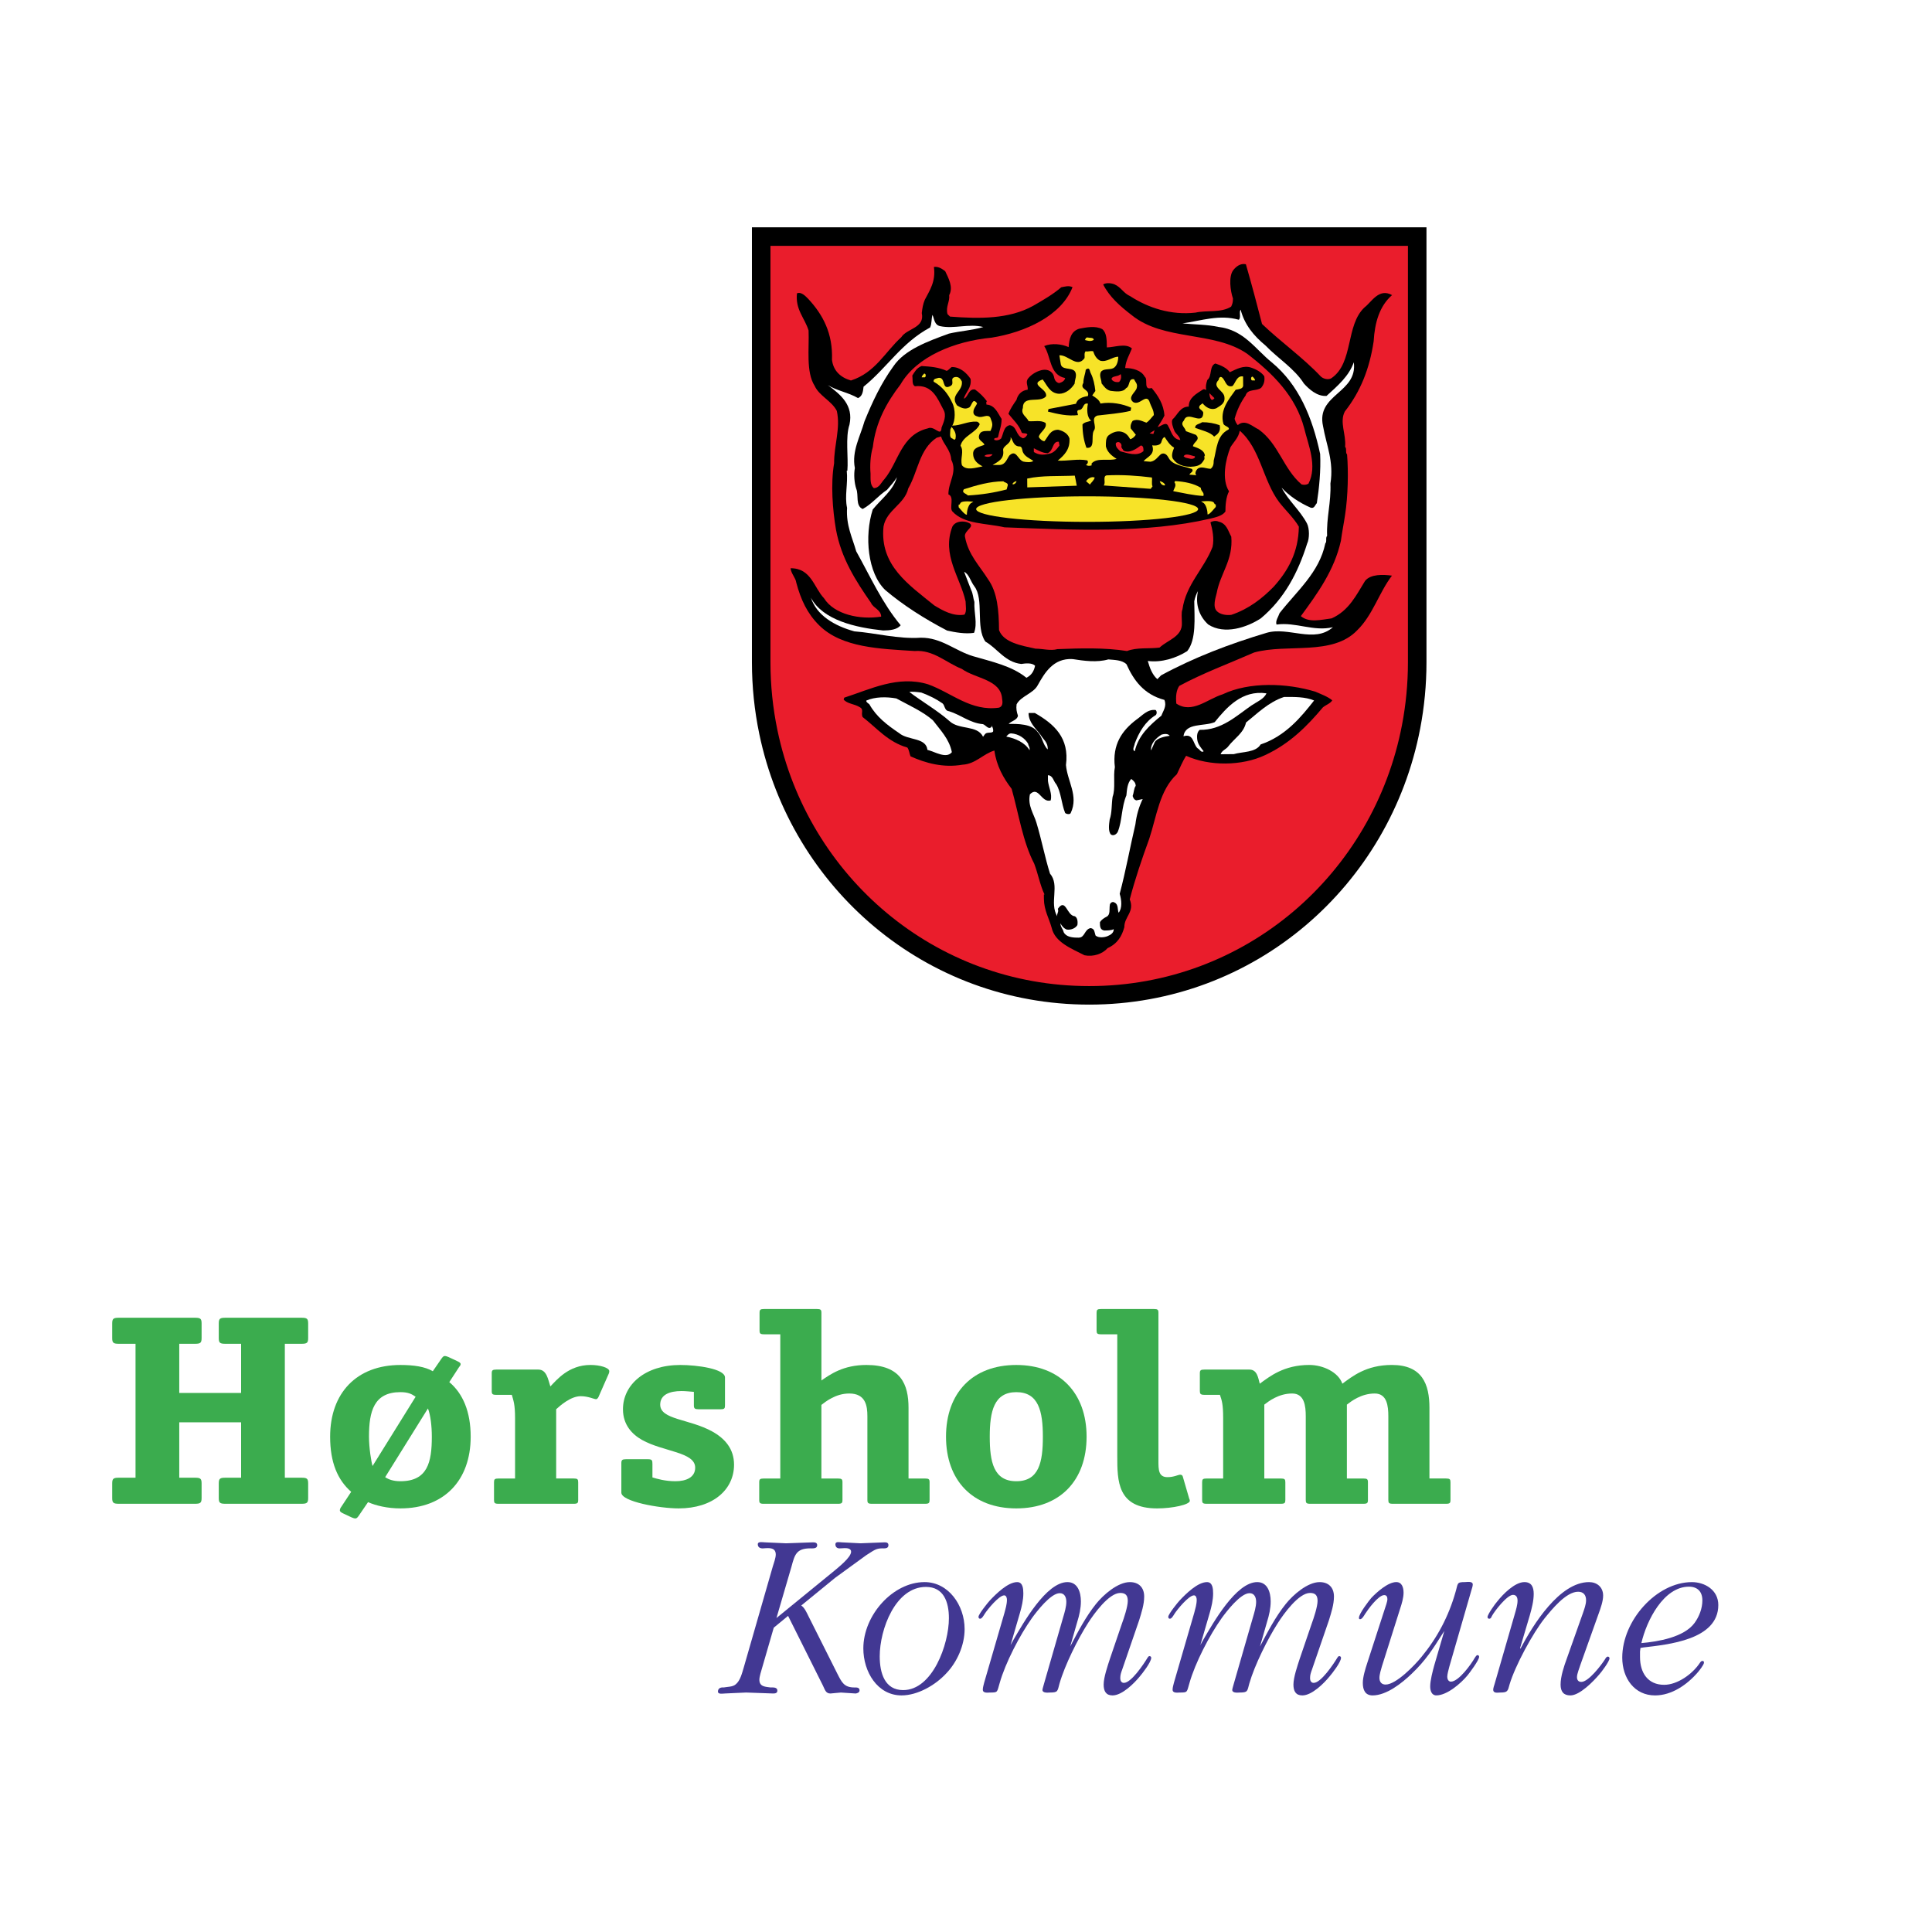 <?xml version="1.0" encoding="utf-8"?>
<!-- Generator: Adobe Illustrator 13.0.0, SVG Export Plug-In . SVG Version: 6.00 Build 14948)  -->
<!DOCTYPE svg PUBLIC "-//W3C//DTD SVG 1.0//EN" "http://www.w3.org/TR/2001/REC-SVG-20010904/DTD/svg10.dtd">
<svg version="1.0" id="Layer_1" xmlns="http://www.w3.org/2000/svg" xmlns:xlink="http://www.w3.org/1999/xlink" x="0px" y="0px"
	 width="192.756px" height="192.756px" viewBox="0 0 192.756 192.756" enable-background="new 0 0 192.756 192.756"
	 xml:space="preserve">
<g>
	<polygon fill-rule="evenodd" clip-rule="evenodd" fill="#FFFFFF" points="0,0 192.756,0 192.756,192.756 0,192.756 0,0 	"/>
	<path fill-rule="evenodd" clip-rule="evenodd" fill="#3BAC4E" d="M30.745,149.463c0,0.487-0.129,0.569-0.678,0.569h-7.562
		c-0.549,0-0.678-0.082-0.678-0.569v-1.464c0-0.487,0.129-0.568,0.678-0.568h1.551v-5.528h-6.171v5.528h1.55
		c0.55,0,0.679,0.081,0.679,0.568v1.464c0,0.487-0.129,0.569-0.679,0.569h-7.56c-0.55,0-0.68-0.082-0.68-0.569v-1.464
		c0-0.487,0.13-0.568,0.68-0.568h1.647v-13.36h-1.647c-0.55,0-0.68-0.081-0.68-0.569v-1.463c0-0.486,0.13-0.568,0.68-0.568h7.56
		c0.55,0,0.679,0.082,0.679,0.568v1.463c0,0.488-0.129,0.569-0.679,0.569h-1.55v4.905h6.171v-4.905h-1.551
		c-0.549,0-0.678-0.081-0.678-0.569v-1.463c0-0.486,0.129-0.568,0.678-0.568h7.562c0.548,0,0.678,0.082,0.678,0.568v1.463
		c0,0.488-0.129,0.569-0.678,0.569h-1.649v13.36h1.649c0.548,0,0.678,0.081,0.678,0.568V149.463L30.745,149.463z"/>
	<path fill-rule="evenodd" clip-rule="evenodd" fill="#3BAC4E" d="M44.827,137.893c1.357,1.138,2.133,2.953,2.133,5.446
		c0,4.362-2.649,7.154-7.011,7.154c-1.293,0-2.424-0.271-3.231-0.624l-0.905,1.327c-0.096,0.136-0.193,0.299-0.355,0.299
		c-0.13,0-0.258-0.054-0.387-0.108l-0.808-0.38c-0.227-0.107-0.355-0.189-0.355-0.325c0-0.107,0.064-0.244,0.128-0.325l1.002-1.518
		c-1.357-1.191-2.1-2.927-2.1-5.5c0-4.363,2.649-7.155,7.012-7.155c1.325,0,2.455,0.164,3.231,0.624l0.84-1.22
		c0.097-0.135,0.194-0.298,0.355-0.298c0.129,0,0.259,0.055,0.387,0.108l0.808,0.38c0.227,0.108,0.388,0.189,0.388,0.324
		c0,0.109-0.097,0.217-0.162,0.299L44.827,137.893L44.827,137.893z M38.429,147.376c0.356,0.244,0.841,0.406,1.52,0.406
		c2.713,0,3.134-1.896,3.134-4.443c0-1.057-0.13-2.168-0.387-2.818L38.429,147.376L38.429,147.376z M41.467,139.354
		c-0.387-0.271-0.743-0.46-1.518-0.46c-2.65,0-3.135,1.923-3.135,4.444c0,1.11,0.227,2.521,0.356,2.926L41.467,139.354
		L41.467,139.354z"/>
	<path fill-rule="evenodd" clip-rule="evenodd" fill="#3BAC4E" d="M57.688,149.652c0,0.298-0.064,0.38-0.452,0.38h-7.497
		c-0.387,0-0.451-0.082-0.451-0.38v-1.762c0-0.298,0.064-0.379,0.451-0.379h1.649v-6.042c0-1.355-0.162-1.735-0.323-2.305h-1.551
		c-0.388,0-0.453-0.081-0.453-0.38v-1.761c0-0.298,0.065-0.38,0.453-0.38h4.2c0.84,0,0.969,1.004,1.195,1.681
		c0.614-0.624,1.809-2.142,4.006-2.142c0.938,0,1.875,0.271,1.875,0.624c0,0.109-0.034,0.217-0.066,0.271l-1.001,2.275
		c-0.033,0.082-0.13,0.245-0.26,0.245c-0.193,0-0.774-0.299-1.518-0.299c-1.002,0-2.036,0.921-2.456,1.301v6.91h1.745
		c0.388,0,0.452,0.081,0.452,0.379V149.652L57.688,149.652z"/>
	<path fill-rule="evenodd" clip-rule="evenodd" fill="#3BAC4E" d="M69.228,138.866c-0.387-0.026-0.807-0.081-1.227-0.081
		c-1.228,0-2.132,0.38-2.132,1.355c0,1.518,2.908,1.409,5.202,2.684c1.26,0.704,2.165,1.734,2.165,3.306
		c0,2.493-2.101,4.363-5.525,4.363c-1.907,0-5.719-0.679-5.719-1.571v-2.955c0-0.298,0.097-0.38,0.453-0.38h2.196
		c0.42,0,0.453,0.109,0.453,0.489v1.327c0.453,0.135,1.26,0.379,2.294,0.379c1.066,0,1.971-0.379,1.971-1.354
		c0-1.571-3.166-1.571-5.298-2.764c-0.97-0.542-1.907-1.49-1.907-3.062c0-2.467,2.229-4.418,5.719-4.418
		c1.68,0,4.459,0.38,4.459,1.248v2.79c0,0.299-0.065,0.38-0.421,0.38h-2.229c-0.355,0-0.453-0.081-0.453-0.38V138.866
		L69.228,138.866z"/>
	<path fill-rule="evenodd" clip-rule="evenodd" fill="#3BAC4E" d="M92.744,149.652c0,0.298-0.064,0.38-0.452,0.38h-5.3
		c-0.387,0-0.453-0.082-0.453-0.38v-8.346c0-1.03-0.161-2.276-1.809-2.276c-1.357,0-2.358,0.812-2.779,1.138v7.344H83.6
		c0.387,0,0.453,0.081,0.453,0.379v1.762c0,0.298-0.065,0.38-0.453,0.38h-7.399c-0.388,0-0.452-0.082-0.452-0.38v-1.762
		c0-0.298,0.064-0.379,0.452-0.379h1.648v-14.389h-1.616c-0.388,0-0.452-0.082-0.452-0.38v-1.761c0-0.299,0.064-0.38,0.452-0.38
		H81.5c0.387,0,0.453,0.081,0.453,0.38v6.747c0.872-0.597,2.165-1.546,4.49-1.546c3.426,0,4.201,1.925,4.201,4.282v7.046h1.649
		c0.387,0,0.452,0.081,0.452,0.379V149.652L92.744,149.652z"/>
	<path fill-rule="evenodd" clip-rule="evenodd" fill="#3BAC4E" d="M101.396,150.493c-4.361,0-7.012-2.792-7.012-7.154
		c0-4.363,2.65-7.155,7.012-7.155c4.33,0,7.013,2.792,7.013,7.155C108.409,147.701,105.759,150.493,101.396,150.493L101.396,150.493
		z M104.047,143.339c0-2.521-0.421-4.444-2.65-4.444c-2.229,0-2.649,1.923-2.649,4.444c0,2.521,0.389,4.443,2.649,4.443
		C103.659,147.782,104.047,145.886,104.047,143.339L104.047,143.339z"/>
	<path fill-rule="evenodd" clip-rule="evenodd" fill="#3BAC4E" d="M111.472,133.123h-1.615c-0.388,0-0.451-0.082-0.451-0.38v-1.761
		c0-0.299,0.063-0.38,0.451-0.38h5.268c0.387,0,0.452,0.081,0.452,0.38v14.768c0,0.867,0,1.626,0.904,1.626
		c0.646,0,1.066-0.244,1.26-0.244c0.13,0,0.227,0.055,0.259,0.162l0.647,2.224c0.031,0.053,0.063,0.135,0.063,0.217
		c0,0.379-1.713,0.759-3.263,0.759c-3.976,0-3.976-2.737-3.976-5.231V133.123L111.472,133.123z"/>
	<path fill-rule="evenodd" clip-rule="evenodd" fill="#3BAC4E" d="M144.717,149.652c0,0.298-0.064,0.38-0.451,0.38h-5.3
		c-0.389,0-0.452-0.082-0.452-0.38v-8.346c0-1.03-0.13-2.276-1.356-2.276c-1.358,0-2.359,0.785-2.779,1.11v7.371h1.647
		c0.388,0,0.453,0.081,0.453,0.379v1.762c0,0.298-0.065,0.38-0.453,0.38h-5.299c-0.388,0-0.451-0.082-0.451-0.38v-8.346
		c0-1.03-0.131-2.276-1.358-2.276c-1.356,0-2.358,0.785-2.778,1.11v7.371h1.647c0.388,0,0.452,0.081,0.452,0.379v1.762
		c0,0.298-0.064,0.38-0.452,0.38h-7.399c-0.388,0-0.451-0.082-0.451-0.38v-1.762c0-0.298,0.063-0.379,0.451-0.379h1.647v-6.042
		c0-1.355-0.128-1.735-0.322-2.305h-1.551c-0.388,0-0.453-0.108-0.453-0.38v-1.761c0-0.298,0.065-0.38,0.453-0.38h4.491
		c0.774,0,0.872,0.813,1.033,1.409c0.97-0.704,2.392-1.87,4.944-1.87c1.389,0,2.907,0.733,3.296,1.87
		c0.969-0.704,2.357-1.87,4.943-1.87c3.037,0,3.747,1.925,3.747,4.282v7.046h1.649c0.387,0,0.451,0.081,0.451,0.379V149.652
		L144.717,149.652z"/>
	<path fill-rule="evenodd" clip-rule="evenodd" fill="#423893" d="M76.035,166.408c-0.091,0.313-0.272,0.867-0.272,1.18
		c0,0.722,0.635,0.697,1.112,0.77c0.227,0,0.682-0.048,0.682,0.312c0,0.265-0.227,0.289-0.432,0.289
		c-0.885-0.024-1.793-0.072-2.679-0.096c-0.704,0.023-1.408,0.071-2.112,0.096c-0.182,0-0.704,0.12-0.704-0.192
		c0-0.361,0.319-0.434,0.568-0.409c0.386-0.072,0.908-0.048,1.204-0.312c0.454-0.361,0.635-1.131,0.795-1.659l2.906-10.104
		c0.092-0.288,0.295-0.865,0.295-1.179c0-0.721-0.635-0.674-1.226-0.625c-0.249,0.024-0.567-0.049-0.567-0.408
		c0-0.313,0.522-0.192,0.703-0.192c0.705,0.023,1.409,0.071,2.113,0.096c0.885-0.024,1.794-0.072,2.679-0.096
		c0.205,0,0.432,0.023,0.432,0.288c0,0.361-0.454,0.312-0.682,0.312c-1.408,0-1.567,0.65-1.885,1.828l-1.498,5.124l5.744-4.69
		c0.364-0.313,1.704-1.348,1.704-1.925c0-0.337-0.409-0.36-0.636-0.36l-0.432,0.023c-0.227,0.024-0.5-0.049-0.5-0.408
		c0-0.313,0.455-0.192,0.614-0.192c0.635,0.023,1.271,0.071,1.884,0.096c0.794-0.024,1.612-0.072,2.407-0.096
		c0.182,0,0.387,0.023,0.387,0.288c0,0.361-0.41,0.312-0.613,0.312c-0.636,0-0.818,0.193-1.59,0.675l-3.11,2.261l-3.384,2.766
		c0.341,0.24,0.522,0.674,0.727,1.083l2.862,5.7c0.454,0.891,0.681,1.396,1.726,1.396c0.181,0,0.5-0.024,0.5,0.288
		c0,0.218-0.228,0.289-0.386,0.313c-0.5-0.024-0.977-0.072-1.476-0.096c-0.341,0.023-0.704,0.071-1.044,0.096
		c-0.477,0-0.545-0.385-0.75-0.794l-3.474-6.952l-1.43,1.179L76.035,166.408L76.035,166.408z"/>
	<path fill-rule="evenodd" clip-rule="evenodd" fill="#423893" d="M94.4,166.962c-1.09,1.18-2.861,2.189-4.451,2.189
		c-2.407,0-3.814-2.357-3.814-4.69c0-3.32,2.952-6.615,6.108-6.615c2.384,0,3.996,2.31,3.996,4.69
		C96.24,164.147,95.49,165.832,94.4,166.962L94.4,166.962z M92.38,158.327c-3.043,0-4.61,4.233-4.61,6.927
		c0,1.66,0.499,3.368,2.339,3.368c2.929,0,4.563-4.571,4.563-7.168C94.673,159.818,94.15,158.327,92.38,158.327L92.38,158.327z"/>
	<path fill-rule="evenodd" clip-rule="evenodd" fill="#423893" d="M101.119,163.595c1-1.707,3.271-5.749,5.382-5.749
		c1.022,0,1.34,1.011,1.34,1.924c0,0.698-0.159,1.395-0.363,2.045l-0.704,2.453c0.771-1.467,1.545-2.958,2.566-4.233
		c0.727-0.914,2.18-2.188,3.384-2.188c0.885,0,1.431,0.529,1.431,1.442c0,0.795-0.273,1.612-0.5,2.358l-1.704,4.955
		c-0.113,0.312-0.182,0.505-0.182,0.842c0,0.24,0.114,0.457,0.364,0.457c0.727,0,1.975-1.876,2.339-2.478
		c0.045-0.072,0.113-0.192,0.204-0.192c0.113,0,0.181,0.072,0.181,0.168c0,0.434-0.885,1.563-1.134,1.853
		c-0.568,0.698-1.772,1.9-2.726,1.9c-0.658,0-0.886-0.434-0.886-1.082c0-0.722,0.409-1.901,0.636-2.599l1.181-3.463
		c0.205-0.554,0.591-1.709,0.591-2.286s-0.25-0.794-0.75-0.794c-1.135,0-2.634,2.093-3.202,2.982
		c-1.021,1.587-2.338,4.234-2.86,6.062c-0.204,0.745-0.136,0.891-0.931,0.891c-0.159,0-0.771,0.096-0.771-0.266
		c0-0.096,0.159-0.601,0.181-0.697l1.885-6.543c0.138-0.457,0.317-1.059,0.317-1.539c0-0.457-0.18-0.867-0.658-0.867
		c-0.907,0-2.316,1.853-2.77,2.479c-1.203,1.684-2.657,4.475-3.225,6.496c-0.272,0.912-0.159,0.938-0.954,0.938
		c-0.228,0-0.726,0.096-0.726-0.289c0-0.217,0.091-0.505,0.136-0.698l2.021-6.952c0.114-0.433,0.25-0.865,0.25-1.321
		c0-0.17-0.068-0.434-0.272-0.434c-0.521,0-1.681,1.419-1.952,1.852c-0.091,0.144-0.273,0.481-0.454,0.481
		c-0.114,0-0.159-0.096-0.159-0.192c0-0.266,0.953-1.443,1.135-1.636c0.613-0.649,1.795-1.828,2.725-1.828
		c0.567,0,0.613,0.673,0.613,1.131c0,0.649-0.158,1.322-0.34,1.947l-0.932,3.2L101.119,163.595L101.119,163.595z"/>
	<path fill-rule="evenodd" clip-rule="evenodd" fill="#423893" d="M120.055,163.595c0.998-1.707,3.269-5.749,5.381-5.749
		c1.021,0,1.34,1.011,1.34,1.924c0,0.698-0.159,1.395-0.363,2.045l-0.704,2.453c0.772-1.467,1.544-2.958,2.566-4.233
		c0.726-0.914,2.18-2.188,3.384-2.188c0.884,0,1.43,0.529,1.43,1.442c0,0.795-0.272,1.612-0.499,2.358l-1.704,4.955
		c-0.113,0.312-0.182,0.505-0.182,0.842c0,0.24,0.114,0.457,0.364,0.457c0.726,0,1.975-1.876,2.339-2.478
		c0.045-0.072,0.113-0.192,0.204-0.192c0.114,0,0.182,0.072,0.182,0.168c0,0.434-0.886,1.563-1.136,1.853
		c-0.567,0.698-1.771,1.9-2.724,1.9c-0.659,0-0.887-0.434-0.887-1.082c0-0.722,0.409-1.901,0.636-2.599l1.182-3.463
		c0.204-0.554,0.59-1.709,0.59-2.286s-0.25-0.794-0.75-0.794c-1.134,0-2.634,2.093-3.201,2.982
		c-1.021,1.587-2.338,4.234-2.861,6.062c-0.204,0.745-0.137,0.891-0.931,0.891c-0.159,0-0.771,0.096-0.771-0.266
		c0-0.096,0.157-0.601,0.181-0.697l1.885-6.543c0.137-0.457,0.318-1.059,0.318-1.539c0-0.457-0.182-0.867-0.659-0.867
		c-0.908,0-2.315,1.853-2.77,2.479c-1.204,1.684-2.657,4.475-3.225,6.496c-0.273,0.912-0.159,0.938-0.954,0.938
		c-0.227,0-0.727,0.096-0.727-0.289c0-0.217,0.091-0.505,0.136-0.698l2.021-6.952c0.113-0.433,0.249-0.865,0.249-1.321
		c0-0.17-0.067-0.434-0.271-0.434c-0.522,0-1.681,1.419-1.953,1.852c-0.091,0.144-0.272,0.481-0.454,0.481
		c-0.114,0-0.159-0.096-0.159-0.192c0-0.266,0.953-1.443,1.137-1.636c0.611-0.649,1.792-1.828,2.725-1.828
		c0.567,0,0.612,0.673,0.612,1.131c0,0.649-0.159,1.322-0.341,1.947l-0.931,3.2L120.055,163.595L120.055,163.595z"/>
	<path fill-rule="evenodd" clip-rule="evenodd" fill="#423893" d="M143.939,162.969c-1.022,1.612-1.705,2.695-3.089,4.017
		c-0.977,0.94-2.521,2.166-3.905,2.166c-0.727,0-0.977-0.529-0.977-1.251c0-0.577,0.25-1.395,0.432-1.948l1.771-5.461
		c0.068-0.216,0.25-0.697,0.25-0.938c0-0.217-0.067-0.409-0.317-0.409c-0.59,0-1.613,1.42-1.908,1.876
		c-0.091,0.144-0.296,0.529-0.499,0.529c-0.091,0-0.114-0.048-0.114-0.144c0-0.41,0.999-1.708,1.228-1.974
		c0.521-0.552,1.658-1.587,2.497-1.587c0.567,0,0.726,0.553,0.726,1.059c0,0.505-0.181,1.106-0.34,1.587l-1.816,5.749
		c-0.091,0.313-0.25,0.817-0.25,1.155c0,0.408,0.205,0.674,0.613,0.674c1.067,0,2.952-1.973,3.587-2.767
		c1.567-1.9,2.703-4.041,3.385-6.446c0.272-0.891,0.091-1.011,0.952-1.011c0.184,0,0.773-0.12,0.773,0.24
		c0,0.169-0.091,0.433-0.137,0.578l-2.202,7.624c-0.068,0.29-0.205,0.722-0.205,1.012c0,0.216,0.113,0.479,0.364,0.479
		c0.771,0,2.021-1.731,2.384-2.381c0.068-0.096,0.159-0.264,0.271-0.264c0.092,0,0.16,0.071,0.16,0.168
		c0,0.336-0.978,1.636-1.158,1.852c-0.659,0.795-2.044,1.997-3.111,1.997c-0.477,0-0.613-0.481-0.613-0.892
		c0-0.6,0.25-1.538,0.408-2.115l1-3.417L143.939,162.969L143.939,162.969z"/>
	<path fill-rule="evenodd" clip-rule="evenodd" fill="#423893" d="M157.677,166.097c-0.091,0.312-0.342,0.889-0.342,1.227
		c0,0.312,0.16,0.48,0.432,0.48c0.728,0,1.999-1.684,2.384-2.285c0.047-0.096,0.137-0.24,0.273-0.24
		c0.068,0,0.158,0.072,0.158,0.168c0,0.312-0.84,1.42-1.021,1.611c-0.59,0.698-1.953,2.094-2.884,2.094
		c-0.681,0-0.977-0.385-0.977-1.082c0-0.818,0.342-1.829,0.614-2.574l1.612-4.547c0.136-0.408,0.317-0.865,0.317-1.298
		c0-0.53-0.273-0.843-0.795-0.843c-1.204,0-2.635,1.78-3.338,2.646c-1.203,1.515-2.93,4.714-3.497,6.591
		c-0.182,0.696-0.204,0.818-0.931,0.818c-0.229,0-0.704,0.119-0.704-0.289c0-0.121,0.091-0.433,0.136-0.553l2.021-7.001
		c0.113-0.384,0.271-0.914,0.271-1.322c0-0.313-0.112-0.578-0.453-0.578c-0.59,0-1.84,1.612-2.111,2.117
		c-0.046,0.12-0.114,0.265-0.25,0.265c-0.091,0-0.182-0.048-0.182-0.168c0-0.265,0.794-1.372,0.976-1.564
		c0.567-0.721,1.749-1.924,2.702-1.924c0.704,0,0.931,0.481,0.931,1.179s-0.203,1.467-0.385,2.116l-0.977,3.296l0.045,0.048
		c1.249-2.405,3.906-6.639,6.835-6.639c0.771,0,1.408,0.481,1.408,1.347c0,0.554-0.25,1.25-0.432,1.756L157.677,166.097
		L157.677,166.097z"/>
	<path fill-rule="evenodd" clip-rule="evenodd" fill="#423893" d="M163.625,164.772v0.554c0,1.588,0.795,2.768,2.407,2.768
		c1.316,0,2.815-1.06,3.565-2.189c0.067-0.097,0.136-0.193,0.249-0.193c0.114,0,0.159,0.048,0.159,0.169
		c0,0.217-0.477,0.794-0.591,0.938c-1.09,1.276-2.634,2.334-4.291,2.334c-2.044,0-3.271-1.708-3.271-3.776
		c0-3.705,3.43-7.529,6.948-7.529c1.272,0,2.635,0.77,2.635,2.285c0,3.488-5.041,3.944-7.471,4.234l-0.295,0.048L163.625,164.772
		L163.625,164.772z M169.075,161.91c0.454-0.624,0.771-1.442,0.771-2.236c0-0.89-0.499-1.371-1.339-1.371
		c-2.521,0-4.225,3.367-4.746,5.629C165.419,163.787,168.03,163.354,169.075,161.91L169.075,161.91z"/>
	
		<path fill-rule="evenodd" clip-rule="evenodd" fill="#EA1D2C" stroke="#000000" stroke-width="1.849" stroke-miterlimit="2.613" d="
		M140.787,72.5c-2.92,15.279-16.063,26.806-32.117,26.806c-15.865,0-28.89-11.26-32.011-26.271
		c-0.467-2.245-0.714-4.575-0.714-6.962V23.604h65.45v42.468C141.395,68.271,141.185,70.419,140.787,72.5L140.787,72.5z"/>
	<path fill-rule="evenodd" clip-rule="evenodd" d="M124.301,26.362c0.579,2.008,1.095,3.953,1.612,5.961
		c1.891,1.807,4.092,3.359,5.856,5.231c0.253,0.25,0.754,0.371,1.065,0.18c2.236-1.529,1.392-5.295,3.313-7.073
		c0.684-0.509,1.421-1.962,2.739-1.218c-1.241,1.079-1.727,2.72-1.835,4.607c-0.414,2.771-1.332,5.042-2.878,7.006
		c-0.552,1.075,0.145,2.263,0.03,3.522c0.189,0.187,0.006,0.628,0.194,0.753c0.14,1.697,0.097,4.149-0.198,6.039
		c-0.118,0.819-0.299,1.701-0.416,2.583c-0.662,2.961-2.329,5.24-3.997,7.518c0.818,0.687,2.003,0.361,3.064,0.227
		c1.743-0.771,2.479-2.349,3.342-3.74c0.558-0.697,1.807-0.645,2.684-0.527c-1.299,1.709-1.904,3.916-3.454,5.439
		c-2.478,2.601-6.988,1.317-10.292,2.227c-2.491,1.091-5.107,2.057-7.473,3.335c-0.308,0.443-0.364,1.072-0.296,1.763
		c1.571,1.056,3.12-0.466,4.616-0.92c2.678-1.28,6.428-1.125,9.247-0.27c0.564,0.248,1.255,0.493,1.695,0.867
		c-0.185,0.316-0.62,0.445-0.932,0.7c-1.546,1.837-3.281,3.613-5.771,4.767c-2.305,1.089-5.554,1.118-7.875,0.067
		c-0.369,0.569-0.614,1.201-0.922,1.833c-1.736,1.588-2.025,4.231-2.757,6.44c-0.733,2.018-1.403,3.973-1.948,6.054
		c0.512,1.254-0.548,1.704-0.539,2.772c-0.242,0.883-0.673,1.641-1.669,2.09c-0.495,0.57-1.431,0.894-2.306,0.712
		c-1.319-0.681-2.949-1.295-3.274-2.738c-0.258-0.941-0.765-1.755-0.774-2.887l-0.004-0.44l0.062,0
		c-0.445-0.939-0.642-2.071-1.026-3.073c-1.143-2.191-1.542-4.956-2.25-7.464c-0.822-1.062-1.52-2.314-1.722-3.822
		c-1.122,0.324-1.862,1.336-3.174,1.411c-1.934,0.332-3.688-0.157-5.194-0.835c-0.127-0.313-0.13-0.628-0.32-0.878
		c-1.942-0.549-3.08-1.986-4.463-3.043c-0.191-0.439,0.181-0.757-0.322-1.004c-0.503-0.311-1.19-0.304-1.568-0.74l0.061-0.189
		c2.617-0.841,5.354-2.249,8.363-1.331c2.382,0.86,4.273,2.73,7.083,2.328c0.373-0.129,0.37-0.507,0.305-0.883
		c-0.142-1.949-2.642-1.99-4.026-2.984c-1.568-0.615-2.828-1.924-4.703-1.783c-3.438-0.221-7.252-0.314-9.521-2.559
		c-1.197-1.184-1.833-2.562-2.286-4.256c-0.066-0.503-0.507-0.876-0.574-1.442c2.062-0.018,2.329,1.93,3.337,2.99
		c1.014,1.627,3.581,2.17,5.704,1.837c-0.006-0.691-0.82-0.873-1.012-1.375c-1.52-2.187-2.976-4.439-3.5-7.328
		c-0.33-1.947-0.539-4.523-0.182-6.603c-0.015-1.823,0.658-3.464,0.268-5.222c-0.509-1.002-1.763-1.495-2.209-2.497
		c-0.887-1.376-0.532-3.77-0.609-5.529c-0.386-1.255-1.331-2.065-1.158-3.701c0.436-0.192,0.879,0.306,1.129,0.556
		c1.451,1.561,2.468,3.438,2.365,6.081c0.134,1.068,0.828,1.753,1.892,2.059c2.431-0.776,3.413-2.86,5.025-4.321
		c0.556-0.885,2.367-0.901,2.042-2.408c0.059-0.503,0.118-0.881,0.302-1.323c0.492-0.948,1.109-1.833,0.909-3.279
		c0.5-0.067,0.878,0.244,1.129,0.431c0.318,0.689,0.827,1.564,0.396,2.386c0.069,0.691-0.365,1.135-0.171,1.889l0.252,0.249
		c2.939,0.226,5.875,0.264,8.302-1.078c0.995-0.575,1.99-1.149,2.797-1.848c0.374-0.066,0.748-0.195,1.124-0.009
		c-1.1,2.84-4.711,4.506-8.082,5.038c-3.683,0.346-7.482,1.889-9.083,4.67c-1.36,1.773-2.468,3.731-2.759,6.25
		c-0.243,0.82-0.297,1.828-0.228,2.644c0.005,0.566-0.052,1.133,0.325,1.445c0.562-0.006,0.745-0.572,1.055-0.89
		c1.423-1.711,1.649-4.417,4.331-5.069c0.685-0.321,1.32,0.932,1.374-0.075c0.184-0.504,0.553-1.2,0.171-1.825
		c-0.571-1.064-1.083-2.506-2.832-2.303c-0.314-0.186-0.192-0.626-0.259-1.066c0.247-0.38,0.431-0.759,0.929-0.952
		c0.875,0.055,1.689,0.111,2.504,0.481c0.187-0.064,0.31-0.253,0.497-0.382c0.874-0.007,1.505,0.616,1.884,1.179
		c0.133,0.88-0.489,1.325-0.67,1.957l0.062-0.001c0.374-0.193,0.429-1.01,1.056-0.89c0.439,0.311,0.88,0.747,1.197,1.185
		c-0.125,0.001-0.061,0.189-0.06,0.315c0.875,0.056,1.132,0.87,1.512,1.433c0.007,0.692-0.24,1.198-0.358,1.828
		c-0.125,0.126-0.438,0.003-0.374,0.254c0.251,0.124,0.563-0.004,0.687-0.131c0.246-0.505,0.24-1.197,0.863-1.329
		c0.751,0.119,0.572,1.064,1.323,1.31c0.251-0.065,0.312-0.192,0.435-0.381c-0.127-0.188-0.438-0.059-0.563-0.184
		c-0.257-0.753-0.887-1.313-1.329-1.875c0.184-0.506,0.492-0.948,0.801-1.391c0.121-0.504,0.492-0.948,1.117-1.016
		c0.059-0.379-0.257-0.753,0.052-1.132c0.31-0.38,0.807-0.7,1.368-0.83c0.624-0.131,1.064,0.179,1.192,0.618
		c0.065,0.314,0.131,0.565,0.507,0.688c0.249-0.065,0.56-0.193,0.62-0.509c-1.565-0.3-1.394-2.125-2.09-3.189
		c0.747-0.321,1.748-0.204,2.438,0.104c0.055-0.819,0.236-1.575,1.046-1.833c0.687-0.131,1.623-0.329,2.313,0.043
		c0.44,0.373,0.446,1.064,0.452,1.82c0.751-0.007,1.871-0.457,2.501,0.103c-0.244,0.632-0.614,1.201-0.671,1.956
		c0.751-0.007,1.627,0.237,1.946,0.864c0.376,0.249-0.177,1.386,0.696,1.126c0.631,0.75,1.201,1.625,1.273,2.756
		c-0.184,0.379-0.431,0.759-0.678,1.138c0.25-0.002,0.87-0.637,1.062-0.072c0.316,0.501,0.385,1.255,1.198,1.373
		c-0.065-0.377-0.38-0.563-0.569-0.875c-0.128-0.313-0.383-0.94-0.197-1.194c0.496-0.444,0.738-1.264,1.613-1.272
		c-0.008-0.879,0.739-1.264,1.423-1.71c0.126-0.063,0.188-0.001,0.312,0.06c-0.065-0.376-0.005-0.628,0.117-1.006
		c0.497-0.382,0.175-1.386,0.798-1.643c0.564,0.184,1.129,0.431,1.445,0.869c0.685-0.32,1.368-0.704,2.121-0.458
		c0.563,0.184,1.066,0.494,1.319,0.869c0.067,0.503-0.056,0.818-0.303,1.135c-0.434,0.382-1.374,0.076-1.556,0.768
		c-0.494,0.696-0.863,1.455-1.105,2.336c0.065,0.252,0.192,0.502,0.318,0.627c0.744-0.636,1.501,0.176,2.065,0.422
		c2.013,1.429,2.472,3.941,4.298,5.497c0.25,0.062,0.438,0.059,0.686-0.068c0.924-1.77-0.032-3.9-0.421-5.531
		c-0.841-3.201-3.109-5.444-5.689-7.436c-3.332-2.297-8.322-1.248-11.531-3.862c-1.133-0.871-2.203-1.804-2.839-3.057
		c0.31-0.192,0.812-0.133,1.125-0.01c0.689,0.309,0.882,0.873,1.572,1.182c1.822,1.179,4.079,1.914,6.514,1.642
		c1.123-0.261,2.562,0.041,3.557-0.597c0.123-0.252,0.185-0.441,0.181-0.818c-0.257-0.752-0.457-2.197,0.038-2.831
		C123.303,26.623,123.736,26.241,124.301,26.362L124.301,26.362z"/>
	<path fill-rule="evenodd" clip-rule="evenodd" fill="#FFFFFF" d="M126.244,34.458c1.261,1.31,2.895,2.301,3.845,3.803
		c0.505,0.562,1.323,1.31,2.261,1.239c1.115-1.016,2.233-1.969,2.72-3.356c0.402,3.078-3.784,3.177-3.069,6.378
		c0.328,1.884,1.092,3.512,0.736,5.717c0.079,1.886-0.408,3.4-0.33,5.223c-0.186,0.191,0.006,0.566-0.181,0.756
		c-0.601,2.898-2.835,4.742-4.565,6.958c-0.122,0.378-0.431,0.758-0.303,1.135c1.935-0.269,3.693,0.723,5.627,0.265
		c-1.86,1.651-4.438-0.087-6.62,0.562c-3.677,1.1-7.229,2.452-10.524,4.241l-0.372,0.381c-0.505-0.437-0.761-1.126-0.954-1.816
		c1.377,0.177,2.811-0.276,3.93-0.977c0.927-1.141,0.722-3.34,0.707-4.976c0.06-0.377,0.243-0.82,0.366-1.009
		c-0.3,1.449,0.21,2.577,1.028,3.324c1.634,1.055,3.878,0.281,5.245-0.611c2.358-1.97,3.71-4.561,4.623-7.461
		c0.246-0.505,0.237-1.511-0.018-2.012c-0.698-1.315-1.831-2.249-2.529-3.564c0.757,0.812,1.763,1.495,2.892,1.989
		c0.376,0.122,0.436-0.255,0.621-0.446c0.237-1.511,0.409-3.274,0.332-4.909c-0.78-3.641-2.121-6.9-4.828-9.141
		c-1.635-1.306-2.777-3.246-5.342-3.538c-1.127-0.243-2.376-0.232-3.565-0.348c1.873-0.267,3.679-0.912,5.622-0.363
		c0.248-0.253-0.007-0.754,0.18-1.008C124.164,32.402,125.11,33.525,126.244,34.458L126.244,34.458z"/>
	<path fill-rule="evenodd" clip-rule="evenodd" fill="#FFFFFF" d="M93.793,32.539c1.376,0.302,2.871-0.276,4.312,0.087
		c-1.06,0.324-2.31,0.397-3.432,0.659c-2.118,0.773-4.424,1.61-5.534,3.255c-1.236,1.71-2.095,3.541-2.89,5.498
		c-0.425,1.513-1.287,2.967-0.96,4.663c-0.12,0.63-0.05,1.509,0.143,2.073c0.256,0.627-0.11,1.699,0.643,2.008
		c0.933-0.511,1.55-1.334,2.42-1.907c0.372-0.443,0.743-0.825,0.989-1.267c-0.364,1.323-1.543,2.151-2.411,3.227
		c-0.852,2.649-0.507,6.358,1.257,8.041c1.763,1.493,3.898,2.859,6.16,4.035c0.813,0.182,1.815,0.361,2.689,0.229
		c0.366-0.947-0.018-2.012,0.037-3.083c-0.13-0.376-0.133-0.816-0.323-1.192l-0.703-1.818c0.502,0.247,0.633,0.938,1.012,1.438
		c1.012,1.313,0.098,4.088,1.11,5.526c1.192,0.68,1.955,2.058,3.581,2.232c0.437-0.066,1.061-0.134,1.376,0.177
		c-0.119,0.567-0.366,0.947-0.864,1.203c-1.447-1.183-3.451-1.606-5.33-2.156c-1.817-0.55-3.142-1.86-5.203-1.842
		c-2.311,0.146-4.441-0.464-6.63-0.634c-2.005-0.549-3.763-1.603-4.341-3.359c1.207,2.254,4.463,2.98,7.215,3.271
		c0.687-0.006,1.374-0.075,1.745-0.519c-1.832-2.185-3.041-4.879-4.438-7.382c-0.388-1.381-1.022-2.57-0.912-4.332
		c-0.261-1.193,0.104-2.391-0.032-3.71h0.062c0.114-1.322-0.216-3.332,0.211-4.594c0.421-1.954-0.9-3.01-2.159-3.943
		c0.88,0.559,2.069,0.737,3.011,1.295c0.436-0.192,0.495-0.634,0.553-1.137c2.358-1.908,3.775-4.372,6.637-5.907
		c0.184-0.378,0.117-0.882,0.239-1.261C93.224,31.852,93.229,32.418,93.793,32.539L93.793,32.539z"/>
	<path fill-rule="evenodd" clip-rule="evenodd" fill="#F7E328" d="M109.115,33.853v0.062c-0.311,0.191-0.623,0.069-0.875,0.008
		c0.062-0.063,0.062-0.252,0.248-0.254C108.738,33.73,109.051,33.664,109.115,33.853L109.115,33.853z"/>
	<path fill-rule="evenodd" clip-rule="evenodd" fill="#F7E328" d="M109.759,35.985c0.688,0.183,1.185-0.388,1.808-0.394
		c0.004,0.378-0.115,0.944-0.489,1.138c-0.373,0.191-1,0.007-1.246,0.387c-0.186,0.379,0.068,0.754,0.071,1.131
		c0.253,0.312,0.443,0.625,0.883,0.747c0.5,0.059,1.25,0.178,1.559-0.265c0.436-0.193,0.18-1.008,0.805-0.888
		c0.128,0.313,0.38,0.437,0.259,0.879c-0.122,0.44-0.931,0.888-0.364,1.386c0.691,0.435,1.367-1.018,1.689,0.112
		c0.128,0.376,0.38,0.688,0.385,1.192c-0.248,0.253-0.434,0.57-0.744,0.76c-0.376-0.123-0.878-0.432-1.376-0.176
		c-0.123,0.189-0.246,0.442-0.181,0.756l0.505,0.625c-0.123,0.189-0.31,0.379-0.56,0.444c-0.188-0.313-0.379-0.625-0.881-0.747
		c-0.501-0.122-0.999,0.134-1.309,0.388c-0.248,0.254-0.244,0.631-0.24,1.072c0.13,0.564,0.57,0.938,1.072,1.249
		c-0.811,0.258-1.938-0.172-2.495,0.461l0.001,0.189c-0.188,0.064-0.438,0.067-0.562-0.058c0.062-0.001,0.311-0.255,0.121-0.442
		c-0.939-0.181-1.937,0.08-2.937,0.025c0.683-0.571,1.239-1.142,1.168-2.211c-0.128-0.438-0.568-0.749-1.133-0.87
		c-0.812,0.007-0.994,0.701-1.364,1.144c-0.188,0.001-0.439-0.185-0.566-0.436c0.12-0.504,0.868-0.825,0.676-1.39
		c-0.504-0.31-1.127-0.116-1.688-0.174c-0.192-0.438-0.819-0.685-0.574-1.316c-0.012-1.321,1.683-0.454,2.303-1.151
		c0.243-0.757-1.761-1.181-0.328-1.695c0.442,0.561,0.699,1.376,1.637,1.432c0.688-0.007,1.246-0.515,1.555-1.02
		c-0.005-0.377,0.305-0.883-0.011-1.257c-0.379-0.375-1.312-0.053-1.383-0.743l-0.13-0.818c0.873-0.07,1.76,1.306,2.502,0.293
		c0.061-0.189-0.068-0.502,0.118-0.693c0.251,0.062,0.437-0.067,0.75-0.007C109.191,35.424,109.382,35.799,109.759,35.985
		L109.759,35.985z"/>
	<path fill-rule="evenodd" clip-rule="evenodd" d="M108.832,37.251c0.254,0.501,0.385,1.128,0.452,1.757l-0.31,0.442
		c0.378,0.248,0.691,0.435,0.819,0.811c1.062-0.198,2.251,0.043,3.066,0.414l-0.06,0.314c-1.061,0.262-2.247,0.334-3.309,0.47
		c-0.747,0.257,0.01,1.069-0.362,1.512c-0.308,0.569,0.204,1.822-0.734,1.704c-0.257-0.689-0.388-1.442-0.396-2.323
		c0.186-0.253,0.561-0.256,0.872-0.385c-0.44-0.311-0.446-1.128-0.327-1.695c-0.563-0.121-0.369,0.633-0.932,0.637
		c-0.25,0.065-0.06,0.377-0.06,0.503c-0.997,0.135-2.062-0.108-3.001-0.351l0.06-0.252l2.745-0.527
		c0.121-0.504,0.682-0.697,1.181-0.765c0.244-0.694-0.88-0.622-0.448-1.316c-0.004-0.503,0.181-0.82,0.238-1.323
		C108.763,36.56,108.705,37.063,108.832,37.251L108.832,37.251z"/>
	<path fill-rule="evenodd" clip-rule="evenodd" fill="#F7E328" d="M92.273,37.647l-0.313,0.002
		c-0.001-0.126,0.124-0.253,0.247-0.379C92.396,37.268,92.397,37.582,92.273,37.647L92.273,37.647z"/>
	<path fill-rule="evenodd" clip-rule="evenodd" fill="#EA1D2C" d="M111.831,37.351c0.066,0.314,0.006,0.565-0.18,0.756
		c-0.312,0.065-0.688-0.057-0.753-0.308c0.06-0.315,0.623-0.194,0.871-0.448L111.831,37.351L111.831,37.351z"/>
	<path fill-rule="evenodd" clip-rule="evenodd" fill="#F7E328" d="M95.964,38.055c0.134,1.005-1.238,1.332-0.479,2.394
		c0.314,0.186,0.753,0.434,1.128,0.241c0.374-0.065,0.365-1.134,0.871-0.447c-0.123,0.315-0.371,0.506-0.367,0.884
		c0.002,0.25,0.19,0.375,0.44,0.435c0.439,0.186,0.998-0.323,1.251,0.116c0.255,0.627,0.256,0.752,0.012,1.321
		c-0.375,0.003-0.876-0.055-1.061,0.261c-0.37,0.695,0.443,0.813,0.447,1.128c-0.498,0.193-1.123,0.261-1.118,0.89
		c0.005,0.629,0.446,1.002,0.949,1.25c-0.687,0.132-1.622,0.454-2.063-0.108c-0.194-0.689,0.238-1.385-0.142-1.947
		c0.24-1.009,1.551-1.272,1.918-2.155c0,0-0.126-0.251-0.314-0.25c-0.875-0.055-1.559,0.391-2.434,0.399
		c0.309-0.443,0.361-1.638-0.02-2.326c-0.381-0.815-0.95-1.565-1.83-2.061c-0.065-0.314,0.31-0.317,0.497-0.382
		c0.75-0.069,0.261,1.318,1.194,0.807c0.436-0.255-0.132-0.753,0.43-0.884C95.647,37.554,95.838,37.804,95.964,38.055L95.964,38.055
		z"/>
	<path fill-rule="evenodd" clip-rule="evenodd" fill="#F7E328" d="M124.029,38.503c-0.061,0.315-0.435,0.318-0.747,0.384
		c-0.68,0.949-1.607,2.026-1.22,3.407c0.125,0.25,0.688,0.308,0.504,0.562c-1.183,0.577-1.171,1.959-1.474,3.094
		c0.003,0.378-0.057,0.629-0.306,0.821c-0.438,0.003-0.939-0.306-1.312,0.011c-0.124,0.127-0.247,0.316-0.183,0.568l0.063-0.001
		v0.062l-0.688-0.057c0.062-0.189,0.498-0.319,0.245-0.568c-0.877-0.306-1.94-0.361-2.321-1.111
		c-0.127-0.251-0.381-0.563-0.753-0.371c-0.311,0.253-0.557,0.696-1.056,0.764l-0.688-0.058c0.37-0.443,1.182-0.639,0.86-1.579
		c0.375,0.06,0.874-0.008,0.935-0.386c0.061-0.189,0.121-0.378,0.309-0.443c0.253,0.375,0.507,0.813,0.945,1.062
		c-0.121,0.315-0.366,0.883-0.051,1.195c0.442,0.626,1.508,0.868,2.38,0.608c0.374-0.128,0.497-0.319,0.683-0.635
		c0.062-0.126-0.066-0.314,0.059-0.377c-0.067-0.565-0.694-0.748-1.195-0.933c0.059-0.44,0.807-0.636,0.303-1.135l-1.003-0.369
		c-0.066-0.376-0.631-0.624-0.197-1.066c0.366-1.073,1.88,0.612,1.932-0.772c-0.065-0.314-0.629-0.372-0.319-0.752
		c0.062-0.063,0.186-0.128,0.248-0.191c0.252,0.313,0.757,0.748,1.379,0.492c0.373-0.255,0.872-0.449,0.804-1.077
		c-0.006-0.692-1.321-0.995-0.578-1.756c-0.001-0.125,0.122-0.377,0.311-0.254c0.377,0.249,0.385,1.066,1.07,0.871
		c0.309-0.318,0.428-1.073,1.054-0.953L124.029,38.503L124.029,38.503z"/>
	<path fill-rule="evenodd" clip-rule="evenodd" fill="#EA1D2C" d="M121.164,39.723c-0.37,0.507-0.502-0.248-0.503-0.498
		L121.164,39.723L121.164,39.723z"/>
	<path fill-rule="evenodd" clip-rule="evenodd" d="M121.688,42.423c0.13,0.627-0.18,0.882-0.553,1.137
		c-0.379-0.438-1.193-0.619-1.883-0.864c-0.065-0.377,0.435-0.381,0.684-0.572C120.561,42.118,121.187,42.238,121.688,42.423
		L121.688,42.423z"/>
	<path fill-rule="evenodd" clip-rule="evenodd" fill="#F7E328" d="M95.326,43.783c-0.123,0.19-0.187,0.002-0.375-0.059
		c-0.251-0.124-0.13-0.564-0.133-0.88l0.123-0.252C95.194,42.904,95.446,43.216,95.326,43.783L95.326,43.783z"/>
	<polygon fill-rule="evenodd" clip-rule="evenodd" fill="#EA1D2C" points="114.695,43.238 115.192,42.919 115.07,43.298 
		114.695,43.238 	"/>
	<path fill-rule="evenodd" clip-rule="evenodd" fill="#EA1D2C" d="M127.628,50.107c0.632,0.812,1.451,1.561,1.959,2.437
		c-0.041,2.578-1.088,4.411-2.513,5.996c-1.114,1.141-2.479,2.223-4.225,2.804c-0.562,0.067-1.125-0.054-1.44-0.366
		c-0.441-0.436-0.136-1.318-0.016-1.823c0.358-1.953,1.658-3.285,1.452-5.611c-0.318-0.563-0.449-1.317-1.264-1.499
		c-0.25-0.124-0.625-0.057-0.812,0.07c0.193,0.691,0.39,1.633,0.208,2.451c-0.855,2.208-2.654,3.734-3.008,6.253
		c-0.124,0.252-0.056,0.88-0.052,1.32c0.074,1.383-1.423,1.71-2.229,2.472c-1.062,0.135-2.25-0.043-3.247,0.343
		c-2.253-0.358-4.69-0.274-6.938-0.191c-0.686,0.194-1.501-0.051-2.188-0.045c-1.378-0.302-3.192-0.601-3.641-1.855
		c-0.018-1.948-0.157-3.771-1.106-5.084c-0.823-1.313-1.958-2.436-2.285-4.194c-0.194-0.69,1.364-1.144,0.112-1.51
		c-0.563-0.12-1.125,0.01-1.371,0.452c-1.101,2.84,0.793,5.087,1.313,7.474c0.005,0.44,0.134,1.004-0.113,1.321
		c-1.123,0.199-2.191-0.421-3.007-0.917c-2.518-2.054-5.472-3.978-5.067-7.881c0.298-1.638,2.106-2.219,2.467-3.795
		c0.986-1.706,1.092-3.908,2.832-5.055l0.436-0.129c0.258,0.815,0.95,1.312,1.021,2.317c0.636,1.253-0.293,2.204-0.283,3.462
		c0.627,0.247,0.074,1.32,0.391,1.695c1.197,1.31,3.384,1.166,5.2,1.591c6.751,0.256,14.13,0.631,20.554-0.871
		c0.498-0.129,1.185-0.262,1.493-0.704c-0.004-0.567,0.05-1.448,0.359-2.017c-0.761-1.188-0.341-3.204,0.148-4.403
		c0.308-0.506,0.805-0.95,0.923-1.643C125.771,44.777,125.984,47.92,127.628,50.107L127.628,50.107z"/>
	<path fill-rule="evenodd" clip-rule="evenodd" fill="#F7E328" d="M101.77,44.545c0.251,0.061,0.191,0.438,0.318,0.626
		c0.19,0.375,0.629,0.56,1.006,0.809c-0.186,0.19-0.749,0.132-0.999,0.071c-0.563-0.184-0.698-1.251-1.38-0.616
		c-0.247,0.317-0.367,0.884-0.93,0.952l-0.749,0.007c0.496-0.32,1.182-0.577,1.049-1.457c-0.066-0.502,0.87-0.636,0.739-1.326
		C101.076,43.922,101.082,44.551,101.77,44.545L101.77,44.545z"/>
	<path fill-rule="evenodd" clip-rule="evenodd" fill="#EA1D2C" d="M105.706,44.449c-0.247,0.316-0.556,0.759-1.055,0.826
		c-0.562,0.13-1,0.135-1.502-0.176l-0.004-0.377c0.378,0.186,0.879,0.496,1.38,0.491c0.622-0.256,0.427-1.198,1.114-1.142
		L105.706,44.449L105.706,44.449z"/>
	<path fill-rule="evenodd" clip-rule="evenodd" fill="#EA1D2C" d="M111.894,44.458c-0.061,0.252,0.127,0.313,0.191,0.501
		c0.627,0.309,1.31-0.2,1.745-0.518c0.251,0.06,0.252,0.25,0.256,0.563c-0.621,0.572-1.624,0.203-2.313,0.02
		c-0.251-0.25-0.503-0.435-0.444-0.814C111.577,43.957,111.892,44.206,111.894,44.458L111.894,44.458z"/>
	<path fill-rule="evenodd" clip-rule="evenodd" fill="#EA1D2C" d="M99.026,45.323c-0.123,0.253-0.497,0.319-0.748,0.196h-0.063
		C98.275,45.33,98.714,45.326,99.026,45.323L99.026,45.323z"/>
	<path fill-rule="evenodd" clip-rule="evenodd" fill="#EA1D2C" d="M119.216,45.651c-0.248,0.254-0.624,0.069-0.938,0.009
		l-0.188-0.125c0.184-0.379,0.748-0.069,1.125-0.01L119.216,45.651L119.216,45.651z"/>
	<path fill-rule="evenodd" clip-rule="evenodd" fill="#F7E328" d="M107.231,47.453c0.065,0.314,0.131,0.628,0.196,1.006
		l-4.936,0.168l-0.008-0.881C103.981,47.419,105.607,47.531,107.231,47.453L107.231,47.453z"/>
	<path fill-rule="evenodd" clip-rule="evenodd" fill="#F7E328" d="M109.218,47.643c-0.07,0.291-0.337,0.482-0.478,0.7l-0.382-0.332
		C108.499,47.794,108.857,47.501,109.218,47.643L109.218,47.643z"/>
	<path fill-rule="evenodd" clip-rule="evenodd" fill="#F7E328" d="M114.92,47.639c0.064,0.188-0.057,0.691,0.071,0.88l-0.187,0.252
		l-4.689-0.336c0.248-0.253-0.133-0.943,0.304-1.008C111.979,47.35,113.481,47.462,114.92,47.639L114.92,47.639z"/>
	<path fill-rule="evenodd" clip-rule="evenodd" fill="#F7E328" d="M100.553,48.392l-0.121,0.441c-1.247,0.325-2.495,0.524-3.87,0.6
		c-0.126-0.188-0.689-0.246-0.381-0.626c1.248-0.389,2.557-0.777,3.931-0.788C100.176,48.144,100.55,48.14,100.553,48.392
		L100.553,48.392z"/>
	<path fill-rule="evenodd" clip-rule="evenodd" fill="#F7E328" d="M101.424,48.007c-0.061,0.189-0.185,0.316-0.372,0.318
		C100.926,48.263,101.236,48.009,101.424,48.007L101.424,48.007z"/>
	<path fill-rule="evenodd" clip-rule="evenodd" fill="#F7E328" d="M119.804,48.666c0.003,0.376,0.379,0.437,0.258,0.815
		c-1.063-0.054-2.004-0.297-3.005-0.478c0.061-0.252,0.37-0.569,0.117-0.881l0.062-0.127
		C118.173,48.05,119.112,48.231,119.804,48.666L119.804,48.666z"/>
	<path fill-rule="evenodd" clip-rule="evenodd" fill="#FFFFFF" d="M110.575,65.789c0.627,0.058,1.375,0.051,1.817,0.487
		c0.7,1.567,1.713,3.005,3.78,3.553c0.255,0.626-0.116,1.07-0.3,1.574c-1.179,0.953-2.296,1.97-2.656,3.545
		c-0.314-0.123-0.005-0.566-0.007-0.755c0.428-1.136,1.044-2.21,2.101-2.849c0.124-0.127,0.122-0.378-0.004-0.503
		c-0.813-0.119-1.37,0.578-1.93,0.959c-1.429,1.083-2.416,2.475-2.146,4.736c-0.18,0.944,0.081,2.137-0.225,2.958
		c-0.118,0.756-0.05,1.573-0.293,2.267c-0.059,0.441-0.178,1.197,0.137,1.509c0.314,0.186,0.625-0.132,0.686-0.32
		c0.428-1.073,0.354-2.456,0.844-3.593c0.058-0.629,0.115-1.258,0.486-1.639c0.251,0.187,0.44,0.374,0.443,0.688
		c-0.186,0.253-0.182,0.694-0.304,1.009c0.063,0.188,0.128,0.376,0.378,0.437l0.624-0.13c-0.368,0.757-0.612,1.577-0.728,2.521
		c-0.543,2.332-0.961,4.663-1.566,6.932c0.193,0.627,0.263,1.445-0.108,1.888c-0.127-0.313-0.008-0.817-0.383-1.003
		c-0.252-0.186-0.5,0.068-0.498,0.256c-0.06,0.378,0.07,0.944-0.303,1.135c-0.249,0.128-0.561,0.319-0.683,0.572
		c0.003,0.378,0.006,0.754,0.444,0.813c0.312-0.002,0.688-0.005,0.937-0.133c0.003,0.377-0.308,0.568-0.619,0.697
		c-0.312,0.129-0.874,0.197-1.188-0.052c-0.128-0.313-0.068-0.691-0.507-0.751c-0.623,0.132-0.554,0.949-1.18,0.953
		c-0.624,0.006-1.249-0.051-1.504-0.552c-0.064-0.314-0.316-0.5-0.32-0.878c0.128,0.25,0.317,0.5,0.631,0.624
		c0.438,0.059,0.874-0.134,1.059-0.45c0.059-0.377-0.007-0.755-0.258-0.879c-0.812-0.055-0.891-1.878-1.693-0.739
		c0.128,0.313-0.121,0.441-0.057,0.755c-0.824-1.377,0.287-3.084-0.724-4.271c-0.513-1.631-0.841-3.389-1.355-5.083
		c-0.258-0.878-0.89-1.691-0.649-2.825c0.868-0.888,1.133,0.871,2.067,0.611c0.183-0.63-0.198-1.319-0.267-1.947l-0.005-0.566
		c0.5-0.004,0.568,0.624,0.82,0.873c0.507,0.813,0.517,1.946,0.899,2.885c0.126,0.125,0.502,0.184,0.562-0.005
		c0.798-1.705-0.34-3.141-0.479-4.775c0.353-2.707-1.159-4.078-3.107-5.193l-0.625,0.004c0.009,0.945,0.7,1.504,1.207,2.192
		c0.254,0.438,0.756,0.747,0.7,1.44c-0.504-0.499-0.512-1.252-1.015-1.752c-0.57-0.812-2.007-0.801-2.882-0.792
		c0.31-0.318,0.872-0.385,0.931-0.825c-0.129-0.376-0.194-0.691-0.135-1.131c0.43-0.822,1.678-1.083,2.108-1.906
		c0.677-1.201,1.538-2.717,3.478-2.608C108.14,65.936,109.453,66.114,110.575,65.789L110.575,65.789z"/>
	<path fill-rule="evenodd" clip-rule="evenodd" fill="#FFFFFF" d="M93.989,70.147c0.314,0.185,0.195,0.753,0.695,0.811
		c1.191,0.368,2.073,1.177,3.385,1.292c0.252,0.06,0.569,0.624,0.878,0.244l-0.001-0.126c0.064,0.188,0.19,0.376,0.131,0.628
		c-0.187,0.19-0.626,0.006-0.811,0.258l-0.186,0.253c-0.572-1.189-2.38-0.67-3.326-1.543c-1.196-1.058-2.703-1.925-4.024-2.921
		c0.249-0.065,0.75-0.007,1.188,0.054C92.732,69.404,93.36,69.712,93.989,70.147L93.989,70.147z"/>
	<path fill-rule="evenodd" clip-rule="evenodd" fill="#FFFFFF" d="M126.354,69.174c-0.246,0.569-0.931,0.826-1.491,1.208
		c-1.49,1.019-2.978,2.479-5.165,2.435c-0.249,0.191-0.308,0.568-0.242,1.008c0.066,0.44,0.383,0.814,0.635,1.127
		c-0.248,0.19-0.376-0.186-0.627-0.31c-0.442-0.437-0.388-1.505-1.386-1.183c0.176-1.385,2.055-0.961,3.113-1.411
		C122.366,70.593,123.913,68.819,126.354,69.174L126.354,69.174z"/>
	<path fill-rule="evenodd" clip-rule="evenodd" fill="#FFFFFF" d="M93.066,71.853c0.759,1,1.641,1.873,1.902,3.191
		c-0.556,0.697-1.688-0.047-2.438-0.23c-0.136-1.256-1.946-0.927-2.826-1.674c-1.195-0.807-2.264-1.616-2.962-2.867
		c-0.126-0.125-0.314-0.186-0.315-0.375c0.871-0.385,1.997-0.394,2.998-0.215C90.679,70.365,92.059,70.982,93.066,71.853
		L93.066,71.853z"/>
	<path fill-rule="evenodd" clip-rule="evenodd" fill="#FFFFFF" d="M131.109,69.888c-1.298,1.647-2.845,3.547-5.337,4.387
		c-0.494,0.821-1.807,0.707-2.68,0.965l-1.312,0.013c0.121-0.379,0.559-0.508,0.743-0.762c0.618-0.823,1.552-1.334,1.792-2.405
		c1.117-0.89,2.232-2.032,3.791-2.548C129.169,69.527,130.23,69.519,131.109,69.888L131.109,69.888z"/>
	<path fill-rule="evenodd" clip-rule="evenodd" fill="#FFFFFF" d="M102.586,74.224c0.002,0.188,0.19,0.313,0.131,0.628
		c-0.444-0.751-1.386-1.184-2.324-1.364c0.123-0.127,0.247-0.316,0.497-0.318C101.64,73.226,102.269,73.66,102.586,74.224
		L102.586,74.224z"/>
	<path fill-rule="evenodd" clip-rule="evenodd" fill="#FFFFFF" d="M116.703,73.409c-0.437,0.067-1.249,0.199-1.494,0.642
		l-0.367,0.821c-0.069-0.628,0.426-1.198,1.048-1.582C116.14,73.226,116.514,73.16,116.703,73.409L116.703,73.409z"/>
	<path fill-rule="evenodd" clip-rule="evenodd" fill="#F7E328" d="M108.464,52.067c6.116,0,11.073-0.571,11.073-1.275
		c0-0.704-4.957-1.274-11.073-1.274c-6.114,0-11.073,0.57-11.073,1.274C97.391,51.496,102.35,52.067,108.464,52.067L108.464,52.067z
		"/>
	<path fill-rule="evenodd" clip-rule="evenodd" fill="#F7E328" d="M119.833,50.024l0.157,0.101c0.311,0.128,0.489,0.754,0.486,1.193
		c0.187,0.064,0.696-0.618,0.822-0.743l0.002-0.251C120.955,50.331,121.552,49.868,119.833,50.024L119.833,50.024z"/>
	<path fill-rule="evenodd" clip-rule="evenodd" fill="#F7E328" d="M97.109,50.052l-0.157,0.101
		c-0.312,0.128-0.491,0.753-0.486,1.194c-0.187,0.065-0.697-0.618-0.822-0.743l-0.002-0.252
		C95.987,50.358,95.39,49.896,97.109,50.052L97.109,50.052z"/>
	<path fill-rule="evenodd" clip-rule="evenodd" fill="#F7E328" d="M115.706,48.014c0.08,0.25,0.244,0.418,0.492,0.42
		C116.364,48.353,115.953,48.016,115.706,48.014L115.706,48.014z"/>
	<path fill-rule="evenodd" clip-rule="evenodd" fill="#F7E328" d="M124.906,37.952l0.312,0.003c0.001-0.126-0.122-0.252-0.247-0.38
		C124.784,37.574,124.781,37.888,124.906,37.952L124.906,37.952z"/>
</g>
</svg>
